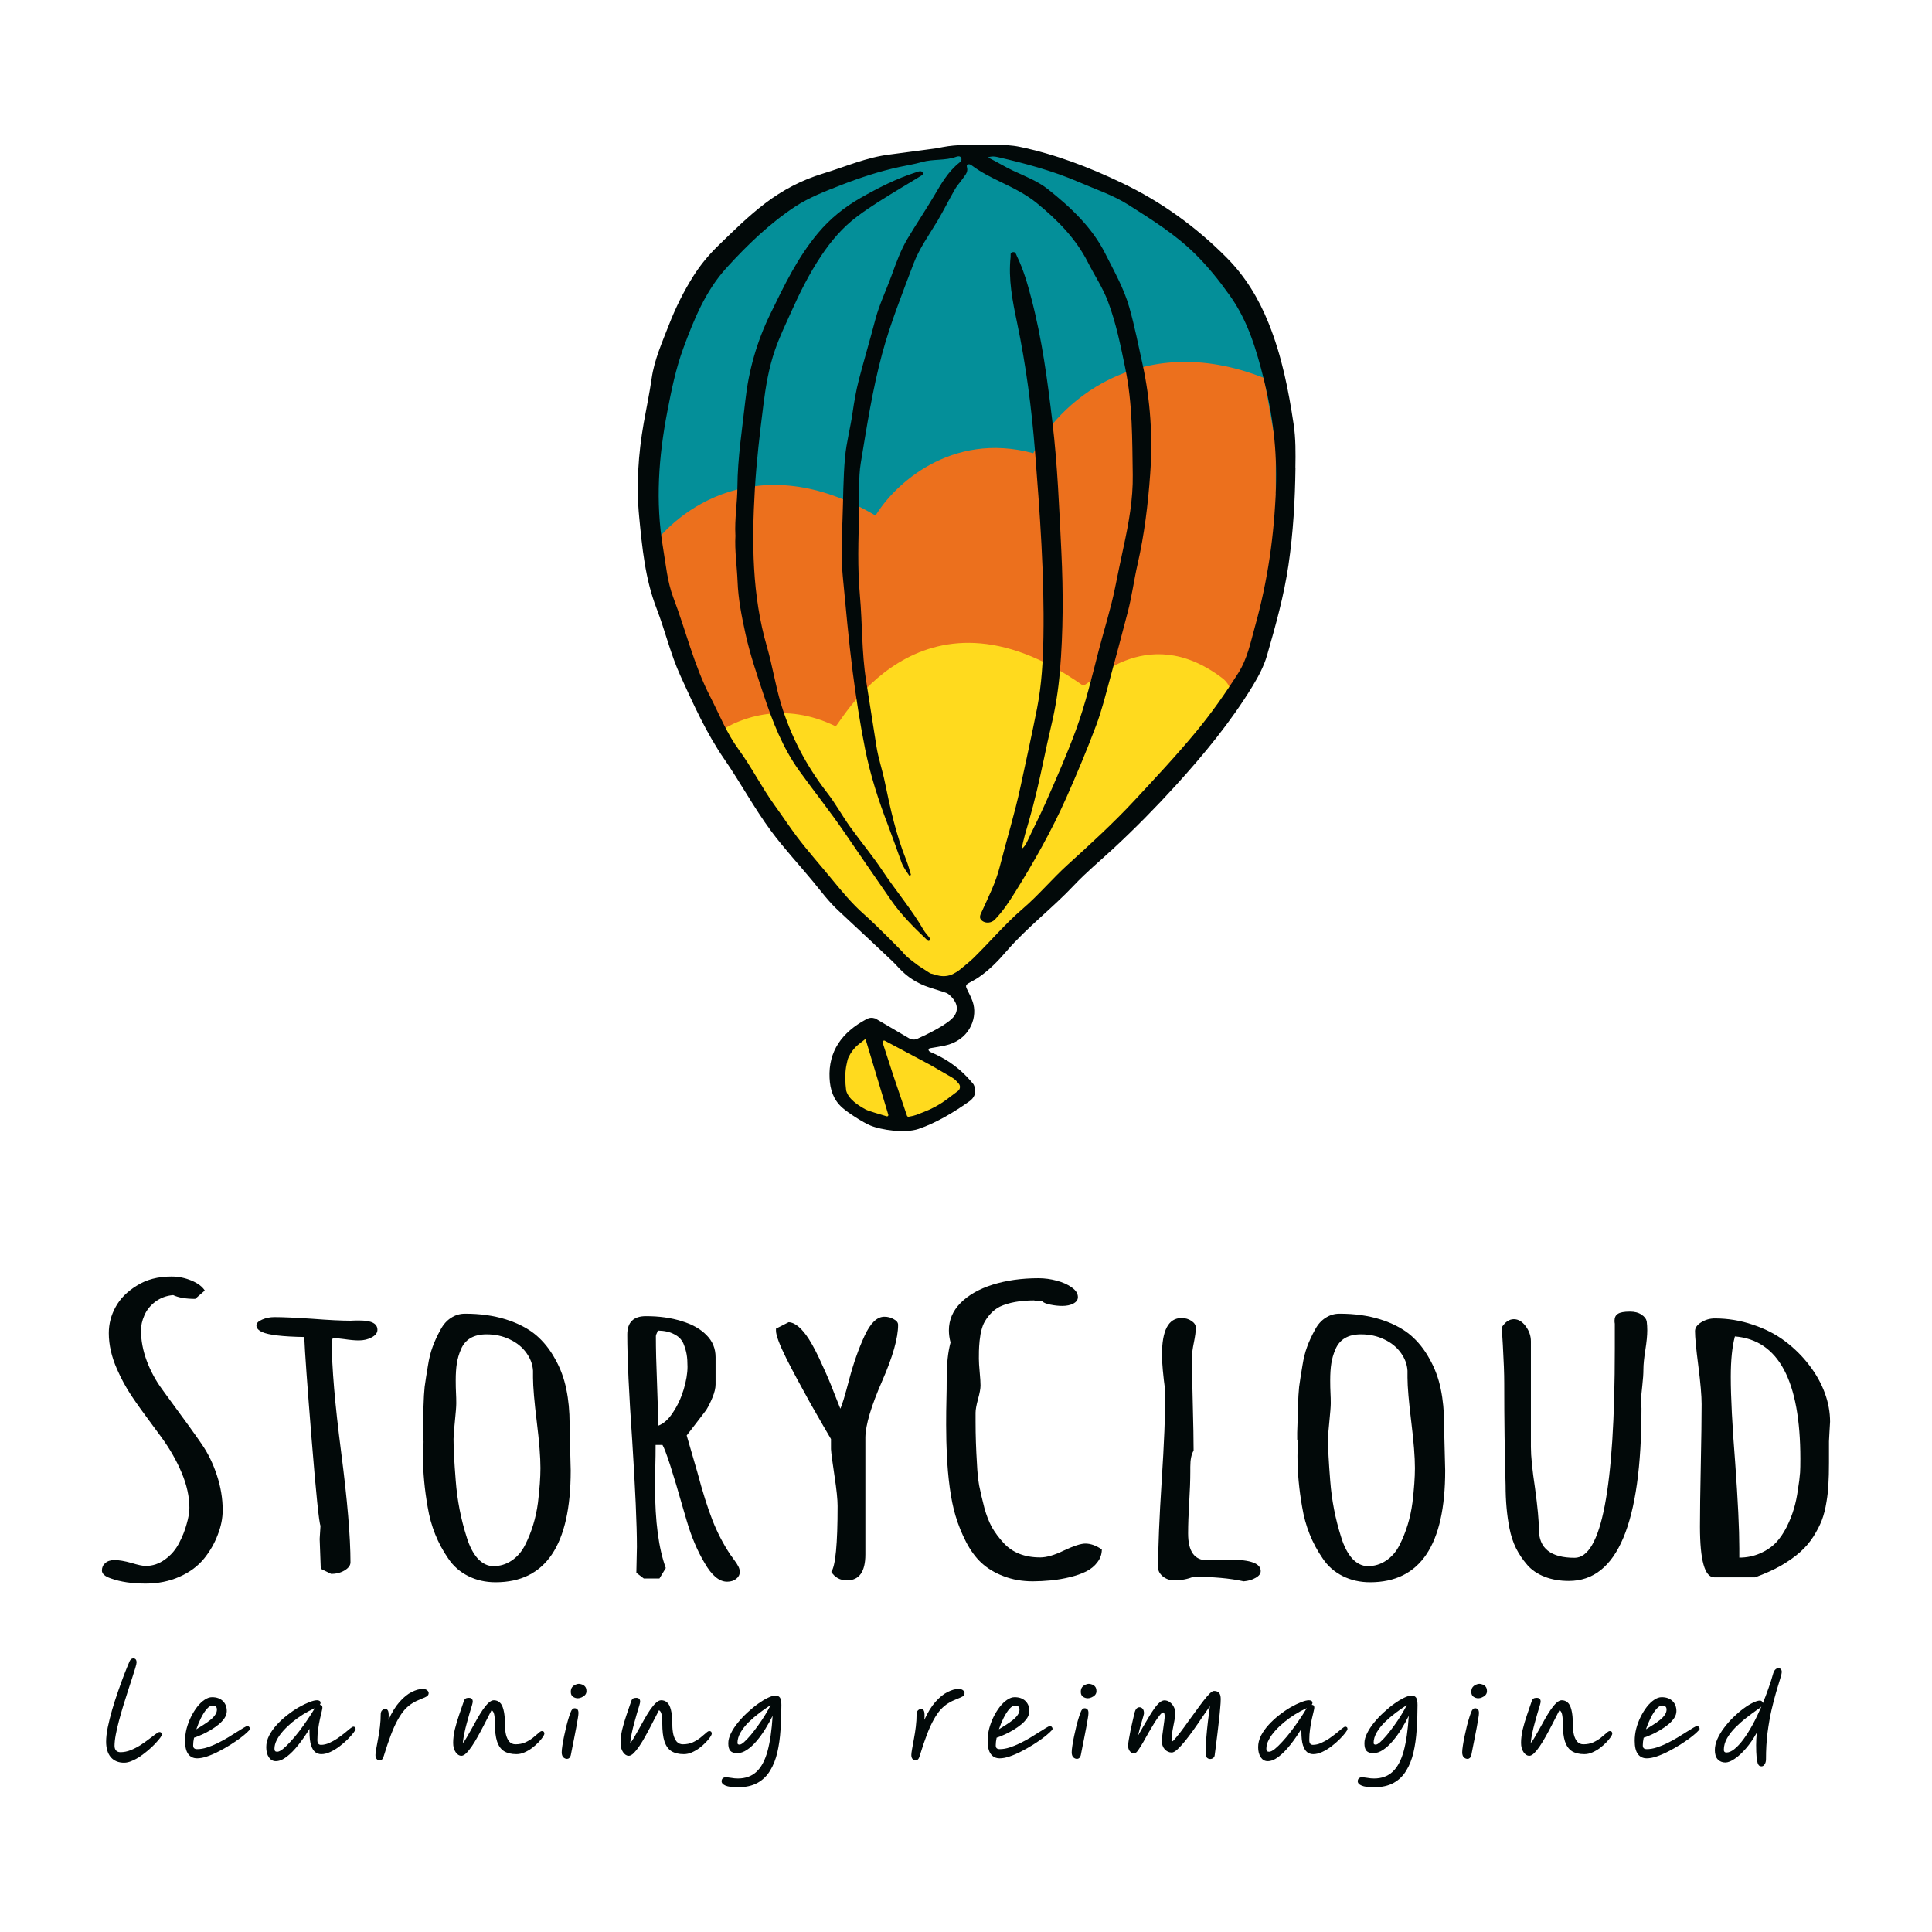 <svg xmlns="http://www.w3.org/2000/svg" width="260" height="260" viewBox="0 0 260 260" fill="none"><path d="M16.697 237.218C15.941 237.218 15.347 236.973 14.914 236.481C14.492 235.98 14.281 235.282 14.281 234.387C14.281 233.837 14.354 233.193 14.502 232.456C14.659 231.709 14.855 230.922 15.091 230.097C15.337 229.261 15.602 228.435 15.887 227.619C16.172 226.804 16.447 226.047 16.712 225.349C16.987 224.641 17.228 224.051 17.434 223.579C17.552 223.314 17.719 223.181 17.935 223.181C18.23 223.181 18.377 223.363 18.377 223.727C18.377 223.845 18.323 224.086 18.215 224.449C18.107 224.813 17.964 225.265 17.788 225.806C17.611 226.337 17.419 226.926 17.213 227.575C17.007 228.224 16.795 228.892 16.579 229.581C16.373 230.259 16.181 230.932 16.005 231.601C15.828 232.259 15.685 232.878 15.577 233.458C15.469 234.038 15.415 234.535 15.415 234.948C15.415 235.213 15.484 235.424 15.621 235.582C15.769 235.729 15.965 235.803 16.211 235.803C16.663 235.803 17.115 235.714 17.567 235.537C18.028 235.351 18.47 235.125 18.893 234.859C19.315 234.584 19.698 234.314 20.042 234.048C20.396 233.773 20.695 233.547 20.941 233.37C21.186 233.183 21.358 233.09 21.457 233.09C21.673 233.09 21.781 233.208 21.781 233.444C21.781 233.522 21.702 233.67 21.545 233.886C21.388 234.092 21.177 234.338 20.912 234.623C20.646 234.908 20.337 235.203 19.983 235.508C19.639 235.803 19.276 236.083 18.893 236.348C18.519 236.604 18.141 236.81 17.758 236.968C17.385 237.135 17.031 237.218 16.697 237.218Z" fill="#020909"></path><path d="M30.519 230.274C30.519 230.588 30.421 230.898 30.224 231.202C30.028 231.497 29.767 231.782 29.443 232.058C29.119 232.323 28.761 232.574 28.368 232.81C27.975 233.046 27.582 233.252 27.189 233.429C26.796 233.606 26.437 233.748 26.113 233.856C26.035 234.24 25.995 234.579 25.995 234.874C25.995 235.061 26.039 235.193 26.128 235.272C26.216 235.351 26.354 235.39 26.54 235.39C26.953 235.39 27.39 235.316 27.852 235.169C28.314 235.021 28.785 234.83 29.266 234.594C29.748 234.358 30.209 234.107 30.651 233.842C31.094 233.576 31.496 233.326 31.86 233.09C32.233 232.854 32.542 232.662 32.788 232.515C33.034 232.367 33.196 232.294 33.274 232.294C33.392 232.294 33.481 232.333 33.54 232.411C33.608 232.48 33.643 232.564 33.643 232.662C33.643 232.741 33.52 232.893 33.274 233.119C33.039 233.345 32.719 233.611 32.317 233.915C31.914 234.21 31.462 234.515 30.961 234.83C30.46 235.144 29.939 235.439 29.399 235.714C28.869 235.99 28.353 236.211 27.852 236.378C27.361 236.545 26.919 236.628 26.526 236.628C26.015 236.628 25.617 236.437 25.332 236.053C25.047 235.67 24.905 235.075 24.905 234.269C24.905 233.729 24.974 233.183 25.111 232.633C25.259 232.082 25.455 231.556 25.701 231.055C25.956 230.544 26.236 230.092 26.54 229.698C26.855 229.295 27.184 228.981 27.528 228.755C27.872 228.519 28.206 228.401 28.53 228.401C29.148 228.401 29.635 228.573 29.988 228.917C30.342 229.261 30.519 229.713 30.519 230.274ZM26.422 232.721C26.727 232.534 27.041 232.338 27.366 232.131C27.69 231.925 27.989 231.714 28.264 231.497C28.54 231.281 28.761 231.055 28.927 230.819C29.104 230.573 29.193 230.323 29.193 230.067C29.193 229.703 28.996 229.522 28.603 229.522C28.358 229.522 28.097 229.679 27.822 229.993C27.557 230.298 27.302 230.696 27.056 231.188C26.811 231.679 26.599 232.19 26.422 232.721Z" fill="#020909"></path><path d="M37.112 237.012C36.739 237.012 36.429 236.84 36.184 236.496C35.948 236.142 35.83 235.685 35.83 235.125C35.83 234.604 35.958 234.087 36.213 233.576C36.479 233.065 36.827 232.574 37.26 232.102C37.692 231.63 38.163 231.198 38.674 230.804C39.185 230.401 39.696 230.052 40.207 229.757C40.727 229.463 41.204 229.232 41.636 229.064C42.068 228.897 42.412 228.814 42.667 228.814C42.805 228.814 42.918 228.843 43.006 228.902C43.095 228.951 43.139 229.045 43.139 229.182C43.139 229.271 43.105 229.354 43.036 229.433C43.045 229.433 43.055 229.433 43.065 229.433C43.281 229.433 43.389 229.561 43.389 229.816C43.389 229.905 43.355 230.087 43.286 230.362C43.218 230.627 43.139 230.962 43.05 231.365C42.962 231.768 42.883 232.215 42.815 232.706C42.746 233.188 42.712 233.68 42.712 234.181C42.712 234.604 42.874 234.815 43.198 234.815C43.561 234.815 43.93 234.731 44.303 234.564C44.676 234.397 45.04 234.196 45.393 233.96C45.747 233.714 46.071 233.473 46.366 233.237C46.661 232.991 46.911 232.785 47.117 232.618C47.324 232.451 47.471 232.367 47.559 232.367C47.638 232.367 47.707 232.392 47.766 232.441C47.825 232.49 47.854 232.569 47.854 232.677C47.854 232.775 47.756 232.952 47.559 233.208C47.363 233.463 47.103 233.753 46.779 234.078C46.454 234.402 46.091 234.717 45.688 235.021C45.285 235.326 44.873 235.577 44.45 235.773C44.028 235.97 43.625 236.068 43.242 236.068C42.947 236.068 42.677 235.98 42.432 235.803C42.196 235.616 42.004 235.301 41.857 234.859C41.719 234.417 41.651 233.807 41.651 233.031V232.662C41.169 233.458 40.663 234.186 40.133 234.844C39.612 235.503 39.092 236.029 38.571 236.422C38.06 236.815 37.574 237.012 37.112 237.012ZM42.387 229.875C42.338 229.895 42.27 229.925 42.181 229.964C41.729 230.17 41.258 230.426 40.767 230.731C40.285 231.035 39.814 231.374 39.352 231.748C38.9 232.122 38.492 232.51 38.129 232.913C37.765 233.316 37.476 233.724 37.26 234.137C37.043 234.549 36.935 234.952 36.935 235.346C36.935 235.473 36.96 235.572 37.009 235.641C37.068 235.709 37.166 235.744 37.304 235.744C37.5 235.744 37.756 235.621 38.07 235.375C38.384 235.12 38.728 234.785 39.101 234.373C39.484 233.96 39.868 233.503 40.251 233.001C40.634 232.5 40.997 231.994 41.341 231.483C41.695 230.971 41.999 230.5 42.255 230.067C42.294 229.998 42.338 229.934 42.387 229.875Z" fill="#020909"></path><path d="M51.087 236.909C50.93 236.909 50.797 236.845 50.69 236.717C50.581 236.589 50.527 236.412 50.527 236.186C50.527 236.019 50.562 235.744 50.63 235.36C50.709 234.967 50.793 234.51 50.881 233.989C50.979 233.468 51.063 232.928 51.132 232.367C51.2 231.797 51.235 231.252 51.235 230.731C51.235 230.475 51.298 230.288 51.426 230.17C51.564 230.043 51.716 229.979 51.883 229.979C52.04 229.979 52.158 230.077 52.237 230.274C52.315 230.47 52.33 230.863 52.281 231.453C52.733 230.45 53.229 229.644 53.769 229.035C54.319 228.416 54.864 227.973 55.405 227.708C55.945 227.433 56.431 227.295 56.864 227.295C57.148 227.295 57.355 227.354 57.482 227.472C57.62 227.58 57.689 227.703 57.689 227.841C57.689 228.027 57.61 228.175 57.453 228.283C57.306 228.381 57.045 228.499 56.672 228.637C56.24 228.804 55.842 229.001 55.478 229.227C55.125 229.443 54.786 229.728 54.462 230.082C54.147 230.436 53.838 230.888 53.533 231.438C53.229 231.979 52.924 232.647 52.62 233.444C52.315 234.24 51.991 235.198 51.647 236.319C51.588 236.535 51.51 236.687 51.411 236.776C51.323 236.864 51.215 236.909 51.087 236.909Z" fill="#020909"></path><path d="M62.089 236.289C61.804 236.289 61.549 236.127 61.323 235.803C61.097 235.478 60.984 235.061 60.984 234.549C60.984 233.989 61.058 233.39 61.205 232.751C61.362 232.112 61.554 231.463 61.78 230.804C62.006 230.136 62.227 229.492 62.443 228.873C62.492 228.745 62.561 228.652 62.649 228.593C62.747 228.524 62.895 228.489 63.091 228.489C63.445 228.489 63.621 228.661 63.621 229.005C63.621 229.084 63.582 229.261 63.504 229.536C63.425 229.812 63.322 230.151 63.194 230.554C63.076 230.957 62.953 231.394 62.826 231.866C62.698 232.328 62.585 232.795 62.487 233.267C62.389 233.739 62.32 234.176 62.281 234.579C62.438 234.412 62.615 234.156 62.811 233.812C63.017 233.468 63.238 233.08 63.474 232.647C63.71 232.205 63.956 231.763 64.211 231.32C64.466 230.868 64.722 230.455 64.977 230.082C65.242 229.698 65.498 229.394 65.743 229.168C65.999 228.932 66.235 228.814 66.451 228.814C66.765 228.814 67.03 228.912 67.246 229.109C67.472 229.295 67.644 229.63 67.762 230.111C67.89 230.583 67.954 231.252 67.954 232.117C67.954 232.579 67.998 233.011 68.086 233.414C68.184 233.817 68.337 234.142 68.543 234.387C68.759 234.623 69.034 234.741 69.368 234.741C69.869 234.741 70.316 234.653 70.709 234.476C71.102 234.289 71.441 234.083 71.726 233.856C72.021 233.621 72.266 233.414 72.463 233.237C72.659 233.05 72.811 232.957 72.919 232.957C73.145 232.957 73.258 233.075 73.258 233.311C73.258 233.409 73.185 233.566 73.037 233.783C72.9 233.989 72.703 234.225 72.448 234.49C72.202 234.746 71.917 234.997 71.593 235.242C71.279 235.478 70.94 235.675 70.576 235.832C70.223 235.99 69.864 236.068 69.501 236.068C68.823 236.068 68.268 235.935 67.836 235.67C67.413 235.405 67.099 234.967 66.893 234.358C66.696 233.748 66.598 232.932 66.598 231.91C66.598 231.35 66.564 230.942 66.495 230.686C66.436 230.421 66.323 230.244 66.156 230.156C66.038 230.362 65.886 230.657 65.699 231.04C65.513 231.414 65.296 231.832 65.051 232.294C64.815 232.756 64.565 233.222 64.299 233.694C64.044 234.156 63.784 234.584 63.518 234.977C63.253 235.37 62.998 235.69 62.752 235.935C62.507 236.171 62.285 236.289 62.089 236.289Z" fill="#020909"></path><path d="M76.314 236.702C76.128 236.702 75.961 236.633 75.813 236.496C75.666 236.348 75.592 236.122 75.592 235.818C75.592 235.601 75.622 235.301 75.681 234.918C75.74 234.525 75.818 234.097 75.916 233.635C76.015 233.173 76.118 232.716 76.226 232.264C76.344 231.802 76.462 231.389 76.579 231.026C76.697 230.662 76.8 230.391 76.889 230.215C76.968 230.077 77.041 229.988 77.11 229.949C77.189 229.91 77.262 229.89 77.331 229.89C77.469 229.89 77.586 229.934 77.685 230.023C77.793 230.111 77.847 230.283 77.847 230.539C77.847 230.686 77.817 230.932 77.758 231.276C77.709 231.61 77.64 232.004 77.552 232.456C77.473 232.898 77.385 233.355 77.287 233.827C77.198 234.289 77.11 234.731 77.022 235.154C76.933 235.577 76.864 235.931 76.815 236.216C76.776 236.373 76.707 236.496 76.609 236.584C76.521 236.663 76.422 236.702 76.314 236.702ZM77.758 228.548C77.532 228.548 77.316 228.48 77.11 228.342C76.913 228.204 76.815 227.983 76.815 227.678C76.815 227.423 76.874 227.216 76.992 227.059C77.12 226.902 77.267 226.789 77.434 226.72C77.611 226.641 77.763 226.602 77.891 226.602C78.019 226.602 78.161 226.632 78.318 226.691C78.485 226.74 78.628 226.838 78.746 226.985C78.864 227.123 78.922 227.33 78.922 227.605C78.922 227.792 78.859 227.959 78.731 228.106C78.603 228.244 78.446 228.352 78.259 228.43C78.082 228.509 77.915 228.548 77.758 228.548Z" fill="#020909"></path><path d="M84.617 236.289C84.332 236.289 84.076 236.127 83.85 235.803C83.624 235.478 83.511 235.061 83.511 234.549C83.511 233.989 83.585 233.39 83.733 232.751C83.89 232.112 84.081 231.463 84.307 230.804C84.533 230.136 84.754 229.492 84.97 228.873C85.019 228.745 85.088 228.652 85.177 228.593C85.275 228.524 85.422 228.489 85.619 228.489C85.972 228.489 86.149 228.661 86.149 229.005C86.149 229.084 86.11 229.261 86.031 229.536C85.953 229.812 85.849 230.151 85.722 230.554C85.604 230.957 85.481 231.394 85.353 231.866C85.226 232.328 85.113 232.795 85.014 233.267C84.916 233.739 84.847 234.176 84.808 234.579C84.965 234.412 85.142 234.156 85.339 233.812C85.545 233.468 85.766 233.08 86.002 232.647C86.237 232.205 86.483 231.763 86.739 231.32C86.994 230.868 87.249 230.455 87.505 230.082C87.77 229.698 88.025 229.394 88.271 229.168C88.526 228.932 88.762 228.814 88.978 228.814C89.293 228.814 89.558 228.912 89.774 229.109C90 229.295 90.172 229.63 90.29 230.111C90.417 230.583 90.481 231.252 90.481 232.117C90.481 232.579 90.525 233.011 90.614 233.414C90.712 233.817 90.864 234.142 91.071 234.387C91.287 234.623 91.562 234.741 91.896 234.741C92.397 234.741 92.844 234.653 93.237 234.476C93.63 234.289 93.969 234.083 94.253 233.856C94.548 233.621 94.794 233.414 94.99 233.237C95.187 233.05 95.339 232.957 95.447 232.957C95.673 232.957 95.786 233.075 95.786 233.311C95.786 233.409 95.712 233.566 95.565 233.783C95.427 233.989 95.231 234.225 94.975 234.49C94.73 234.746 94.445 234.997 94.121 235.242C93.806 235.478 93.468 235.675 93.104 235.832C92.75 235.99 92.392 236.068 92.028 236.068C91.351 236.068 90.796 235.935 90.363 235.67C89.941 235.405 89.627 234.967 89.42 234.358C89.224 233.748 89.126 232.932 89.126 231.91C89.126 231.35 89.091 230.942 89.022 230.686C88.963 230.421 88.85 230.244 88.683 230.156C88.566 230.362 88.413 230.657 88.227 231.04C88.04 231.414 87.824 231.832 87.578 232.294C87.343 232.756 87.092 233.222 86.827 233.694C86.572 234.156 86.311 234.584 86.046 234.977C85.781 235.37 85.525 235.69 85.28 235.935C85.034 236.171 84.813 236.289 84.617 236.289Z" fill="#020909"></path><path d="M99.305 240.521C98.549 240.521 97.994 240.447 97.64 240.3C97.287 240.152 97.11 239.956 97.11 239.71C97.11 239.553 97.159 239.425 97.257 239.327C97.365 239.228 97.498 239.179 97.655 239.179C97.822 239.179 98.063 239.204 98.377 239.253C98.692 239.312 99.001 239.341 99.305 239.341C100.317 239.341 101.147 239.042 101.796 238.442C102.444 237.842 102.94 236.923 103.284 235.685C103.628 234.436 103.859 232.844 103.977 230.908C103.682 231.507 103.348 232.107 102.975 232.706C102.611 233.296 102.218 233.837 101.796 234.328C101.383 234.81 100.956 235.198 100.514 235.493C100.072 235.788 99.635 235.935 99.202 235.935C98.79 235.935 98.485 235.832 98.289 235.626C98.102 235.419 98.009 235.08 98.009 234.608C98.009 234.186 98.127 233.739 98.362 233.267C98.598 232.785 98.912 232.303 99.305 231.822C99.698 231.34 100.131 230.883 100.602 230.45C101.074 230.008 101.545 229.62 102.017 229.286C102.498 228.942 102.945 228.671 103.358 228.475C103.77 228.278 104.104 228.18 104.36 228.18C104.615 228.18 104.812 228.268 104.949 228.445C105.087 228.622 105.155 228.956 105.155 229.448C105.155 230.598 105.116 231.718 105.037 232.81C104.969 233.891 104.826 234.898 104.61 235.832C104.394 236.766 104.07 237.582 103.638 238.28C103.215 238.988 102.65 239.538 101.943 239.931C101.236 240.324 100.357 240.521 99.305 240.521ZM103.711 229.463C103.22 229.777 102.714 230.131 102.194 230.524C101.673 230.917 101.187 231.335 100.735 231.777C100.293 232.22 99.934 232.677 99.659 233.149C99.384 233.621 99.246 234.092 99.246 234.564C99.246 234.712 99.34 234.785 99.526 234.785C99.674 234.785 99.875 234.672 100.131 234.446C100.396 234.21 100.691 233.901 101.015 233.517C101.339 233.124 101.668 232.697 102.002 232.235C102.346 231.763 102.665 231.286 102.96 230.804C103.255 230.323 103.505 229.875 103.711 229.463Z" fill="#020909"></path><path d="M123.203 236.909C123.046 236.909 122.913 236.845 122.805 236.717C122.697 236.589 122.643 236.412 122.643 236.186C122.643 236.019 122.677 235.744 122.746 235.36C122.824 234.967 122.908 234.51 122.996 233.989C123.095 233.468 123.178 232.928 123.247 232.367C123.316 231.797 123.35 231.252 123.35 230.731C123.35 230.475 123.414 230.288 123.542 230.17C123.679 230.043 123.831 229.979 123.998 229.979C124.156 229.979 124.273 230.077 124.352 230.274C124.431 230.47 124.445 230.863 124.396 231.453C124.848 230.45 125.344 229.644 125.884 229.035C126.435 228.416 126.98 227.973 127.52 227.708C128.06 227.433 128.547 227.295 128.979 227.295C129.264 227.295 129.47 227.354 129.598 227.472C129.735 227.58 129.804 227.703 129.804 227.841C129.804 228.027 129.725 228.175 129.568 228.283C129.421 228.381 129.161 228.499 128.787 228.637C128.355 228.804 127.957 229.001 127.594 229.227C127.24 229.443 126.901 229.728 126.577 230.082C126.263 230.436 125.953 230.888 125.649 231.438C125.344 231.979 125.04 232.647 124.735 233.444C124.431 234.24 124.106 235.198 123.763 236.319C123.704 236.535 123.625 236.687 123.527 236.776C123.438 236.864 123.33 236.909 123.203 236.909Z" fill="#020909"></path><path d="M138.526 230.274C138.526 230.588 138.428 230.898 138.232 231.202C138.035 231.497 137.775 231.782 137.451 232.058C137.127 232.323 136.768 232.574 136.375 232.81C135.982 233.046 135.589 233.252 135.196 233.429C134.803 233.606 134.445 233.748 134.121 233.856C134.042 234.24 134.003 234.579 134.003 234.874C134.003 235.061 134.047 235.193 134.135 235.272C134.224 235.351 134.361 235.39 134.548 235.39C134.961 235.39 135.398 235.316 135.859 235.169C136.321 235.021 136.793 234.83 137.274 234.594C137.755 234.358 138.217 234.107 138.659 233.842C139.101 233.576 139.504 233.326 139.867 233.09C140.241 232.854 140.55 232.662 140.796 232.515C141.041 232.367 141.203 232.294 141.282 232.294C141.4 232.294 141.488 232.333 141.547 232.411C141.616 232.48 141.65 232.564 141.65 232.662C141.65 232.741 141.528 232.893 141.282 233.119C141.046 233.345 140.727 233.611 140.324 233.915C139.921 234.21 139.47 234.515 138.969 234.83C138.468 235.144 137.947 235.439 137.407 235.714C136.876 235.99 136.36 236.211 135.859 236.378C135.368 236.545 134.926 236.628 134.533 236.628C134.022 236.628 133.625 236.437 133.34 236.053C133.055 235.67 132.912 235.075 132.912 234.269C132.912 233.729 132.981 233.183 133.119 232.633C133.266 232.082 133.462 231.556 133.708 231.055C133.963 230.544 134.243 230.092 134.548 229.698C134.862 229.295 135.191 228.981 135.535 228.755C135.879 228.519 136.213 228.401 136.537 228.401C137.156 228.401 137.642 228.573 137.996 228.917C138.35 229.261 138.526 229.713 138.526 230.274ZM134.43 232.721C134.735 232.534 135.049 232.338 135.373 232.131C135.697 231.925 135.997 231.714 136.272 231.497C136.547 231.281 136.768 231.055 136.935 230.819C137.112 230.573 137.2 230.323 137.2 230.067C137.2 229.703 137.004 229.522 136.611 229.522C136.365 229.522 136.105 229.679 135.83 229.993C135.565 230.298 135.309 230.696 135.064 231.188C134.818 231.679 134.607 232.19 134.43 232.721Z" fill="#020909"></path><path d="M144.947 236.702C144.761 236.702 144.594 236.633 144.446 236.496C144.299 236.348 144.225 236.122 144.225 235.818C144.225 235.601 144.255 235.301 144.314 234.918C144.373 234.525 144.451 234.097 144.549 233.635C144.648 233.173 144.751 232.716 144.859 232.264C144.977 231.802 145.095 231.389 145.213 231.026C145.33 230.662 145.434 230.391 145.522 230.215C145.601 230.077 145.674 229.988 145.743 229.949C145.822 229.91 145.895 229.89 145.964 229.89C146.102 229.89 146.219 229.934 146.318 230.023C146.426 230.111 146.48 230.283 146.48 230.539C146.48 230.686 146.45 230.932 146.391 231.276C146.342 231.61 146.273 232.004 146.185 232.456C146.106 232.898 146.018 233.355 145.92 233.827C145.831 234.289 145.743 234.731 145.655 235.154C145.566 235.577 145.497 235.931 145.448 236.216C145.409 236.373 145.34 236.496 145.242 236.584C145.154 236.663 145.055 236.702 144.947 236.702ZM146.391 228.548C146.165 228.548 145.949 228.48 145.743 228.342C145.547 228.204 145.448 227.983 145.448 227.678C145.448 227.423 145.507 227.216 145.625 227.059C145.753 226.902 145.9 226.789 146.067 226.72C146.244 226.641 146.396 226.602 146.524 226.602C146.652 226.602 146.794 226.632 146.951 226.691C147.118 226.74 147.261 226.838 147.379 226.985C147.496 227.123 147.555 227.33 147.555 227.605C147.555 227.792 147.492 227.959 147.364 228.106C147.236 228.244 147.079 228.352 146.892 228.43C146.716 228.509 146.549 228.548 146.391 228.548Z" fill="#020909"></path><path d="M163.47 236.186C163.46 236.343 163.396 236.471 163.279 236.569C163.161 236.668 163.023 236.717 162.866 236.717C162.689 236.717 162.542 236.658 162.424 236.54C162.306 236.422 162.247 236.24 162.247 235.994C162.247 235.356 162.277 234.663 162.335 233.915C162.394 233.159 162.468 232.411 162.557 231.674C162.645 230.927 162.733 230.239 162.822 229.61C162.498 230.072 162.144 230.583 161.761 231.143C161.388 231.704 161.004 232.259 160.611 232.81C160.219 233.36 159.835 233.866 159.462 234.328C159.089 234.78 158.75 235.149 158.445 235.434C158.141 235.709 157.89 235.847 157.694 235.847C157.33 235.847 157.016 235.704 156.751 235.419C156.486 235.125 156.353 234.756 156.353 234.314C156.353 234.137 156.373 233.896 156.412 233.591C156.451 233.277 156.495 232.947 156.545 232.603C156.594 232.259 156.638 231.94 156.677 231.645C156.716 231.34 156.736 231.114 156.736 230.967C156.736 230.829 156.721 230.711 156.692 230.613C156.672 230.505 156.623 230.45 156.545 230.45C156.427 230.45 156.265 230.583 156.058 230.849C155.852 231.104 155.621 231.433 155.366 231.836C155.12 232.239 154.865 232.667 154.6 233.119C154.344 233.571 154.103 233.999 153.878 234.402C153.652 234.795 153.46 235.105 153.303 235.331C153.175 235.547 153.057 235.704 152.949 235.803C152.841 235.901 152.709 235.95 152.551 235.95C152.365 235.95 152.193 235.852 152.036 235.655C151.888 235.459 151.815 235.218 151.815 234.933C151.815 234.766 151.844 234.505 151.903 234.151C151.962 233.788 152.036 233.39 152.124 232.957C152.222 232.525 152.316 232.102 152.404 231.689C152.502 231.266 152.586 230.908 152.654 230.613C152.733 230.278 152.831 230.052 152.949 229.934C153.067 229.816 153.195 229.757 153.332 229.757C153.519 229.757 153.666 229.826 153.774 229.964C153.892 230.092 153.951 230.293 153.951 230.568C153.951 230.618 153.922 230.75 153.863 230.967C153.804 231.173 153.73 231.429 153.642 231.733C153.563 232.028 153.475 232.338 153.377 232.662C153.288 232.987 153.214 233.286 153.155 233.562C153.372 233.198 153.598 232.805 153.833 232.382C154.079 231.959 154.324 231.542 154.57 231.129C154.816 230.706 155.061 230.323 155.307 229.979C155.552 229.625 155.793 229.345 156.029 229.138C156.265 228.932 156.491 228.829 156.707 228.829C156.962 228.829 157.198 228.907 157.414 229.064C157.64 229.222 157.822 229.433 157.959 229.698C158.097 229.964 158.165 230.259 158.165 230.583C158.165 230.809 158.126 231.129 158.048 231.542C157.969 231.945 157.885 232.382 157.797 232.854C157.718 233.326 157.669 233.773 157.65 234.196C157.65 234.294 157.679 234.343 157.738 234.343C157.787 234.343 157.846 234.309 157.915 234.24C158.2 233.925 158.514 233.547 158.858 233.104C159.202 232.652 159.551 232.176 159.904 231.674C160.268 231.173 160.626 230.681 160.98 230.2C161.333 229.708 161.663 229.266 161.967 228.873C162.281 228.47 162.557 228.15 162.792 227.914C163.038 227.678 163.229 227.561 163.367 227.561C163.662 227.561 163.888 227.644 164.045 227.811C164.202 227.978 164.281 228.258 164.281 228.652C164.281 228.966 164.256 229.374 164.207 229.875C164.168 230.377 164.114 230.922 164.045 231.512C163.986 232.102 163.917 232.697 163.838 233.296C163.77 233.886 163.701 234.436 163.632 234.948C163.563 235.449 163.509 235.862 163.47 236.186Z" fill="#020909"></path><path d="M170.597 237.012C170.224 237.012 169.914 236.84 169.669 236.496C169.433 236.142 169.315 235.685 169.315 235.125C169.315 234.604 169.443 234.087 169.698 233.576C169.964 233.065 170.312 232.574 170.745 232.102C171.177 231.63 171.648 231.198 172.159 230.804C172.67 230.401 173.181 230.052 173.692 229.757C174.212 229.463 174.689 229.232 175.121 229.064C175.553 228.897 175.897 228.814 176.152 228.814C176.29 228.814 176.403 228.843 176.491 228.902C176.58 228.951 176.624 229.045 176.624 229.182C176.624 229.271 176.589 229.354 176.521 229.433C176.531 229.433 176.54 229.433 176.55 229.433C176.766 229.433 176.874 229.561 176.874 229.816C176.874 229.905 176.84 230.087 176.771 230.362C176.702 230.627 176.624 230.962 176.535 231.365C176.447 231.768 176.368 232.215 176.3 232.706C176.231 233.188 176.197 233.68 176.197 234.181C176.197 234.604 176.359 234.815 176.683 234.815C177.046 234.815 177.415 234.731 177.788 234.564C178.161 234.397 178.525 234.196 178.878 233.96C179.232 233.714 179.556 233.473 179.851 233.237C180.146 232.991 180.396 232.785 180.602 232.618C180.809 232.451 180.956 232.367 181.044 232.367C181.123 232.367 181.192 232.392 181.251 232.441C181.31 232.49 181.339 232.569 181.339 232.677C181.339 232.775 181.241 232.952 181.044 233.208C180.848 233.463 180.588 233.753 180.263 234.078C179.939 234.402 179.576 234.717 179.173 235.021C178.77 235.326 178.358 235.577 177.935 235.773C177.513 235.97 177.11 236.068 176.727 236.068C176.432 236.068 176.162 235.98 175.917 235.803C175.681 235.616 175.489 235.301 175.342 234.859C175.204 234.417 175.136 233.807 175.136 233.031V232.662C174.654 233.458 174.148 234.186 173.618 234.844C173.097 235.503 172.577 236.029 172.056 236.422C171.545 236.815 171.059 237.012 170.597 237.012ZM175.872 229.875C175.823 229.895 175.755 229.925 175.666 229.964C175.214 230.17 174.743 230.426 174.252 230.731C173.77 231.035 173.299 231.374 172.837 231.748C172.385 232.122 171.977 232.51 171.614 232.913C171.25 233.316 170.961 233.724 170.745 234.137C170.528 234.549 170.42 234.952 170.42 235.346C170.42 235.473 170.445 235.572 170.494 235.641C170.553 235.709 170.651 235.744 170.789 235.744C170.985 235.744 171.241 235.621 171.555 235.375C171.869 235.12 172.213 234.785 172.586 234.373C172.97 233.96 173.353 233.503 173.736 233.001C174.119 232.5 174.482 231.994 174.826 231.483C175.18 230.971 175.484 230.5 175.74 230.067C175.779 229.998 175.823 229.934 175.872 229.875Z" fill="#020909"></path><path d="M184.915 240.521C184.159 240.521 183.604 240.447 183.25 240.3C182.896 240.152 182.719 239.956 182.719 239.71C182.719 239.553 182.769 239.425 182.867 239.327C182.975 239.228 183.108 239.179 183.265 239.179C183.432 239.179 183.672 239.204 183.987 239.253C184.301 239.312 184.611 239.341 184.915 239.341C185.927 239.341 186.757 239.042 187.405 238.442C188.054 237.842 188.55 236.923 188.894 235.685C189.237 234.436 189.468 232.844 189.586 230.908C189.291 231.507 188.957 232.107 188.584 232.706C188.221 233.296 187.828 233.837 187.405 234.328C186.993 234.81 186.565 235.198 186.123 235.493C185.681 235.788 185.244 235.935 184.812 235.935C184.399 235.935 184.095 235.832 183.898 235.626C183.712 235.419 183.618 235.08 183.618 234.608C183.618 234.186 183.736 233.739 183.972 233.267C184.208 232.785 184.522 232.303 184.915 231.822C185.308 231.34 185.74 230.883 186.212 230.45C186.683 230.008 187.155 229.62 187.626 229.286C188.108 228.942 188.555 228.671 188.967 228.475C189.38 228.278 189.714 228.18 189.969 228.18C190.225 228.18 190.421 228.268 190.559 228.445C190.696 228.622 190.765 228.956 190.765 229.448C190.765 230.598 190.726 231.718 190.647 232.81C190.578 233.891 190.436 234.898 190.22 235.832C190.004 236.766 189.679 237.582 189.247 238.28C188.825 238.988 188.26 239.538 187.553 239.931C186.845 240.324 185.966 240.521 184.915 240.521ZM189.321 229.463C188.83 229.777 188.324 230.131 187.803 230.524C187.282 230.917 186.796 231.335 186.344 231.777C185.902 232.22 185.544 232.677 185.269 233.149C184.994 233.621 184.856 234.092 184.856 234.564C184.856 234.712 184.949 234.785 185.136 234.785C185.283 234.785 185.485 234.672 185.74 234.446C186.005 234.21 186.3 233.901 186.624 233.517C186.948 233.124 187.278 232.697 187.612 232.235C187.955 231.763 188.275 231.286 188.569 230.804C188.864 230.323 189.115 229.875 189.321 229.463Z" fill="#020909"></path><path d="M197.499 236.702C197.313 236.702 197.146 236.633 196.998 236.496C196.851 236.348 196.777 236.122 196.777 235.818C196.777 235.601 196.807 235.301 196.866 234.918C196.925 234.525 197.003 234.097 197.102 233.635C197.2 233.173 197.303 232.716 197.411 232.264C197.529 231.802 197.647 231.389 197.765 231.026C197.883 230.662 197.986 230.391 198.074 230.215C198.153 230.077 198.226 229.988 198.295 229.949C198.374 229.91 198.447 229.89 198.516 229.89C198.654 229.89 198.772 229.934 198.87 230.023C198.978 230.111 199.032 230.283 199.032 230.539C199.032 230.686 199.002 230.932 198.943 231.276C198.894 231.61 198.826 232.004 198.737 232.456C198.659 232.898 198.57 233.355 198.472 233.827C198.384 234.289 198.295 234.731 198.207 235.154C198.118 235.577 198.05 235.931 198 236.216C197.961 236.373 197.892 236.496 197.794 236.584C197.706 236.663 197.607 236.702 197.499 236.702ZM198.943 228.548C198.718 228.548 198.501 228.48 198.295 228.342C198.099 228.204 198 227.983 198 227.678C198 227.423 198.059 227.216 198.177 227.059C198.305 226.902 198.452 226.789 198.619 226.72C198.796 226.641 198.948 226.602 199.076 226.602C199.204 226.602 199.346 226.632 199.503 226.691C199.67 226.74 199.813 226.838 199.931 226.985C200.049 227.123 200.108 227.33 200.108 227.605C200.108 227.792 200.044 227.959 199.916 228.106C199.788 228.244 199.631 228.352 199.444 228.43C199.268 228.509 199.101 228.548 198.943 228.548Z" fill="#020909"></path><path d="M205.802 236.289C205.517 236.289 205.261 236.127 205.036 235.803C204.81 235.478 204.697 235.061 204.697 234.549C204.697 233.989 204.77 233.39 204.918 232.751C205.075 232.112 205.266 231.463 205.492 230.804C205.718 230.136 205.939 229.492 206.155 228.873C206.205 228.745 206.273 228.652 206.362 228.593C206.46 228.524 206.607 228.489 206.804 228.489C207.157 228.489 207.334 228.661 207.334 229.005C207.334 229.084 207.295 229.261 207.216 229.536C207.138 229.812 207.035 230.151 206.907 230.554C206.789 230.957 206.666 231.394 206.539 231.866C206.411 232.328 206.298 232.795 206.2 233.267C206.101 233.739 206.033 234.176 205.993 234.579C206.15 234.412 206.327 234.156 206.524 233.812C206.73 233.468 206.951 233.08 207.187 232.647C207.423 232.205 207.668 231.763 207.924 231.32C208.179 230.868 208.434 230.455 208.69 230.082C208.955 229.698 209.21 229.394 209.456 229.168C209.711 228.932 209.947 228.814 210.163 228.814C210.478 228.814 210.743 228.912 210.959 229.109C211.185 229.295 211.357 229.63 211.475 230.111C211.603 230.583 211.666 231.252 211.666 232.117C211.666 232.579 211.711 233.011 211.799 233.414C211.897 233.817 212.049 234.142 212.256 234.387C212.472 234.623 212.747 234.741 213.081 234.741C213.582 234.741 214.029 234.653 214.422 234.476C214.815 234.289 215.154 234.083 215.439 233.856C215.733 233.621 215.979 233.414 216.175 233.237C216.372 233.05 216.524 232.957 216.632 232.957C216.858 232.957 216.971 233.075 216.971 233.311C216.971 233.409 216.897 233.566 216.75 233.783C216.612 233.989 216.416 234.225 216.161 234.49C215.915 234.746 215.63 234.997 215.306 235.242C214.992 235.478 214.653 235.675 214.289 235.832C213.936 235.99 213.577 236.068 213.214 236.068C212.536 236.068 211.981 235.935 211.548 235.67C211.126 235.405 210.812 234.967 210.605 234.358C210.409 233.748 210.311 232.932 210.311 231.91C210.311 231.35 210.276 230.942 210.208 230.686C210.149 230.421 210.036 230.244 209.869 230.156C209.751 230.362 209.599 230.657 209.412 231.04C209.225 231.414 209.009 231.832 208.764 232.294C208.528 232.756 208.277 233.222 208.012 233.694C207.757 234.156 207.496 234.584 207.231 234.977C206.966 235.37 206.71 235.69 206.465 235.935C206.219 236.171 205.998 236.289 205.802 236.289Z" fill="#020909"></path><path d="M225.604 230.274C225.604 230.588 225.506 230.898 225.309 231.202C225.113 231.497 224.852 231.782 224.528 232.058C224.204 232.323 223.845 232.574 223.452 232.81C223.059 233.046 222.667 233.252 222.274 233.429C221.881 233.606 221.522 233.748 221.198 233.856C221.119 234.24 221.08 234.579 221.08 234.874C221.08 235.061 221.124 235.193 221.213 235.272C221.301 235.351 221.439 235.39 221.625 235.39C222.038 235.39 222.475 235.316 222.937 235.169C223.398 235.021 223.87 234.83 224.351 234.594C224.833 234.358 225.294 234.107 225.736 233.842C226.178 233.576 226.581 233.326 226.945 233.09C227.318 232.854 227.627 232.662 227.873 232.515C228.119 232.367 228.281 232.294 228.359 232.294C228.477 232.294 228.566 232.333 228.624 232.411C228.693 232.48 228.728 232.564 228.728 232.662C228.728 232.741 228.605 232.893 228.359 233.119C228.123 233.345 227.804 233.611 227.401 233.915C226.999 234.21 226.547 234.515 226.046 234.83C225.545 235.144 225.024 235.439 224.484 235.714C223.953 235.99 223.438 236.211 222.937 236.378C222.446 236.545 222.003 236.628 221.611 236.628C221.1 236.628 220.702 236.437 220.417 236.053C220.132 235.67 219.99 235.075 219.99 234.269C219.99 233.729 220.058 233.183 220.196 232.633C220.343 232.082 220.54 231.556 220.785 231.055C221.041 230.544 221.321 230.092 221.625 229.698C221.94 229.295 222.269 228.981 222.613 228.755C222.956 228.519 223.29 228.401 223.615 228.401C224.233 228.401 224.72 228.573 225.073 228.917C225.427 229.261 225.604 229.713 225.604 230.274ZM221.507 232.721C221.812 232.534 222.126 232.338 222.45 232.131C222.775 231.925 223.074 231.714 223.349 231.497C223.624 231.281 223.845 231.055 224.012 230.819C224.189 230.573 224.278 230.323 224.278 230.067C224.278 229.703 224.081 229.522 223.688 229.522C223.443 229.522 223.182 229.679 222.907 229.993C222.642 230.298 222.387 230.696 222.141 231.188C221.895 231.679 221.684 232.19 221.507 232.721Z" fill="#020909"></path><path d="M237.231 229.212C237.497 228.573 237.747 227.914 237.983 227.236C238.228 226.558 238.449 225.865 238.646 225.157C238.705 224.961 238.793 224.803 238.911 224.685C239.039 224.558 239.186 224.494 239.353 224.494C239.471 224.494 239.569 224.538 239.648 224.626C239.736 224.715 239.78 224.833 239.78 224.98C239.78 225.167 239.707 225.491 239.559 225.953C239.422 226.415 239.245 227 239.029 227.708C238.823 228.416 238.611 229.232 238.395 230.156C238.189 231.07 238.012 232.082 237.865 233.193C237.727 234.304 237.659 235.488 237.659 236.746C237.659 237.022 237.6 237.248 237.482 237.425C237.364 237.611 237.221 237.705 237.054 237.705C236.956 237.705 236.863 237.68 236.774 237.631C236.686 237.582 236.608 237.464 236.539 237.277C236.48 237.1 236.431 236.82 236.391 236.437C236.352 236.044 236.332 235.513 236.332 234.844C236.332 234.333 236.362 233.778 236.421 233.178C235.969 233.994 235.478 234.707 234.947 235.316C234.427 235.916 233.921 236.378 233.43 236.702C232.948 237.027 232.536 237.189 232.192 237.189C231.769 237.189 231.426 237.046 231.16 236.761C230.905 236.486 230.777 236.073 230.777 235.523C230.777 235.041 230.89 234.545 231.116 234.033C231.342 233.522 231.642 233.021 232.015 232.529C232.388 232.028 232.801 231.556 233.253 231.114C233.705 230.672 234.157 230.283 234.608 229.949C235.07 229.605 235.497 229.34 235.89 229.153C236.283 228.956 236.603 228.858 236.848 228.858C236.946 228.858 237.035 228.892 237.113 228.961C237.192 229.03 237.231 229.114 237.231 229.212ZM237.04 229.669C236.971 229.738 236.887 229.807 236.789 229.875C236.691 229.944 236.583 230.018 236.465 230.097C236.033 230.401 235.556 230.755 235.036 231.158C234.525 231.551 234.034 231.984 233.562 232.456C233.101 232.918 232.722 233.404 232.428 233.915C232.133 234.427 231.986 234.952 231.986 235.493C231.986 235.729 232.103 235.847 232.339 235.847C232.663 235.847 233.017 235.695 233.4 235.39C233.793 235.075 234.196 234.643 234.608 234.092C235.021 233.532 235.434 232.878 235.846 232.131C236.259 231.374 236.657 230.554 237.04 229.669Z" fill="#020909"></path><path d="M19.417 177.046C19.121 177.726 18.973 178.39 18.973 179.036C18.973 180.381 19.232 181.751 19.75 183.146C20.268 184.524 20.959 185.8 21.823 186.974L22.378 187.74C24.747 190.956 26.327 193.143 27.116 194.3C27.98 195.542 28.671 196.954 29.189 198.537C29.707 200.102 29.967 201.668 29.967 203.233C29.967 204.322 29.744 205.428 29.3 206.551C28.881 207.674 28.276 208.729 27.486 209.716C26.648 210.754 25.537 211.58 24.155 212.192C22.773 212.805 21.255 213.111 19.602 213.111C17.776 213.111 16.221 212.881 14.938 212.422C14.123 212.15 13.716 211.792 13.716 211.35C13.716 210.942 13.864 210.61 14.161 210.355C14.457 210.082 14.876 209.946 15.419 209.946C16.011 209.946 16.764 210.074 17.677 210.329C18.566 210.601 19.207 210.737 19.602 210.737C20.54 210.737 21.403 210.448 22.193 209.87C23.008 209.291 23.649 208.542 24.118 207.623C24.562 206.773 24.895 205.93 25.117 205.097C25.364 204.263 25.488 203.531 25.488 202.901C25.488 201.421 25.142 199.856 24.451 198.205C23.76 196.554 22.835 194.938 21.675 193.355L20.601 191.901C19.392 190.284 18.417 188.923 17.677 187.817C16.937 186.694 16.295 185.511 15.752 184.269C15.012 182.601 14.642 180.985 14.642 179.419C14.642 178.16 14.95 176.977 15.567 175.871C16.184 174.748 17.134 173.795 18.417 173.013C19.701 172.196 21.255 171.788 23.081 171.788C23.995 171.788 24.883 171.966 25.747 172.324C26.61 172.681 27.215 173.132 27.561 173.676L26.265 174.799C25.006 174.799 24.019 174.629 23.304 174.289C22.415 174.357 21.613 174.655 20.898 175.182C20.207 175.71 19.713 176.331 19.417 177.046Z" fill="#020909"></path><path d="M43.02 207.113L43.131 205.326C42.934 204.918 42.539 201.072 41.947 193.789C41.354 186.489 41.021 181.87 40.947 179.93C38.035 179.879 36.147 179.658 35.284 179.266C34.766 179.028 34.506 178.73 34.506 178.373C34.506 178.067 34.766 177.803 35.284 177.582C35.802 177.36 36.345 177.25 36.912 177.25C38.048 177.25 39.763 177.326 42.058 177.479C44.254 177.65 45.969 177.735 47.203 177.735C47.425 177.735 47.623 177.726 47.795 177.709H48.425C50.004 177.709 50.794 178.126 50.794 178.96C50.794 179.368 50.535 179.709 50.016 179.981C49.523 180.253 48.943 180.389 48.277 180.389C47.758 180.389 47.104 180.33 46.315 180.211L44.797 180.032L44.723 180.262L44.649 180.568C44.649 183.971 45.069 188.914 45.907 195.397C46.746 201.881 47.166 206.832 47.166 210.252C47.166 210.661 46.895 211.027 46.352 211.35C45.834 211.656 45.241 211.809 44.575 211.809L43.168 211.12L43.02 207.113Z" fill="#020909"></path><path d="M76.211 186.949C76.507 188.378 76.655 189.927 76.655 191.594V191.977L76.803 197.899C76.803 207.921 73.435 212.932 66.698 212.932C65.34 212.932 64.106 212.652 62.996 212.09C61.885 211.529 60.997 210.746 60.331 209.742C58.899 207.683 57.974 205.369 57.554 202.799C57.135 200.417 56.925 198.145 56.925 195.984C56.925 195.559 56.938 195.21 56.962 194.938C56.987 194.666 56.999 194.351 56.999 193.994C56.999 193.823 56.962 193.738 56.888 193.738V192.794C56.888 192.522 56.913 191.773 56.962 190.548C56.962 190.003 56.974 189.535 56.999 189.144C57.024 188.208 57.073 187.374 57.147 186.643C57.246 185.911 57.394 184.958 57.592 183.784C57.739 182.831 57.949 181.989 58.221 181.257C58.492 180.508 58.85 179.734 59.294 178.934C59.664 178.237 60.133 177.709 60.701 177.352C61.268 176.977 61.898 176.79 62.589 176.79C64.612 176.79 66.438 177.046 68.067 177.556C69.696 178.067 71.053 178.773 72.139 179.675C73.151 180.542 74.002 181.606 74.693 182.865C75.409 184.124 75.915 185.486 76.211 186.949ZM68.622 180.262C67.685 179.802 66.636 179.572 65.476 179.572C63.749 179.572 62.601 180.245 62.033 181.589C61.762 182.218 61.577 182.857 61.478 183.503C61.38 184.133 61.33 184.881 61.33 185.749C61.33 186.413 61.343 186.974 61.367 187.434C61.392 187.893 61.404 188.361 61.404 188.838C61.404 189.263 61.343 190.071 61.219 191.262C61.096 192.454 61.034 193.253 61.034 193.662C61.034 194.921 61.133 196.784 61.33 199.252C61.528 201.872 62.021 204.416 62.811 206.883C63.181 208.091 63.675 209.044 64.291 209.742C64.933 210.423 65.636 210.763 66.401 210.763C67.29 210.763 68.104 210.516 68.844 210.023C69.609 209.512 70.214 208.815 70.658 207.93C71.547 206.177 72.127 204.271 72.398 202.212C72.62 200.375 72.731 198.826 72.731 197.567C72.731 196.087 72.571 194.045 72.25 191.441C71.905 188.634 71.732 186.617 71.732 185.392V184.473C71.683 183.622 71.386 182.823 70.843 182.074C70.3 181.308 69.56 180.704 68.622 180.262Z" fill="#020909"></path><path d="M99.074 212.473C98.753 212.728 98.346 212.856 97.852 212.856C96.791 212.856 95.779 212.014 94.817 210.329C93.855 208.712 93.065 206.858 92.448 204.765L91.93 203.004C90.523 198.052 89.598 195.202 89.153 194.453H88.228C88.228 195.474 88.216 196.401 88.191 197.235C88.166 198.069 88.154 199.03 88.154 200.119C88.154 204.731 88.635 208.364 89.598 211.018L88.746 212.422H86.636L85.637 211.656L85.711 208.159C85.711 205.216 85.501 200.46 85.082 193.891C84.637 187.51 84.415 182.746 84.415 179.598C84.415 177.947 85.254 177.122 86.932 177.122C88.709 177.122 90.301 177.343 91.707 177.786C93.139 178.211 94.262 178.841 95.076 179.675C95.89 180.491 96.298 181.478 96.298 182.635V186.311C96.298 186.804 96.162 187.383 95.89 188.046C95.619 188.71 95.335 189.28 95.039 189.757L93.595 191.645L92.411 193.177L93.855 198.154C94.546 200.757 95.224 202.91 95.89 204.612C96.557 206.296 97.359 207.836 98.296 209.231L98.778 209.895C99.049 210.252 99.247 210.559 99.37 210.814C99.493 211.052 99.555 211.29 99.555 211.529C99.555 211.903 99.395 212.218 99.074 212.473ZM92.004 187C92.349 185.843 92.522 184.822 92.522 183.937C92.522 183.29 92.485 182.746 92.411 182.304C92.337 181.844 92.189 181.342 91.967 180.798C91.72 180.253 91.3 179.836 90.708 179.547C90.141 179.241 89.412 179.079 88.524 179.062L88.413 179.368C88.314 179.555 88.265 179.7 88.265 179.802C88.265 181.538 88.314 183.597 88.413 185.979C88.512 188.378 88.561 190.344 88.561 191.875C89.301 191.603 89.968 191.007 90.56 190.088C91.177 189.17 91.658 188.14 92.004 187Z" fill="#020909"></path><path d="M118.716 185.851C117.236 189.238 116.483 191.764 116.458 193.432V209.18C116.458 211.512 115.632 212.677 113.978 212.677C113.065 212.677 112.362 212.294 111.868 211.529C112.436 210.746 112.72 207.794 112.72 202.672C112.72 201.804 112.584 200.477 112.312 198.69C112.016 196.733 111.856 195.508 111.831 195.015V193.662C111.313 192.794 110.375 191.169 109.018 188.787C107.685 186.387 106.624 184.405 105.835 182.84C104.897 180.951 104.428 179.7 104.428 179.087V178.807L106.131 177.939C106.994 177.973 107.907 178.739 108.87 180.236C109.438 181.138 110.03 182.287 110.647 183.682C111.288 185.06 111.819 186.311 112.238 187.434C112.683 188.54 112.966 189.255 113.09 189.578C113.312 189.135 113.707 187.834 114.274 185.673C114.842 183.512 115.533 181.546 116.347 179.777C117.137 178.058 118.025 177.199 119.013 177.199C119.481 177.199 119.901 177.309 120.271 177.531C120.666 177.735 120.863 177.99 120.863 178.296C120.863 180.066 120.148 182.584 118.716 185.851Z" fill="#020909"></path><path d="M143.208 208.644C144.516 208.032 145.466 207.726 146.058 207.726C146.774 207.726 147.514 207.989 148.279 208.517C148.279 209.146 148.082 209.716 147.687 210.227C147.317 210.737 146.811 211.154 146.169 211.478C145.552 211.784 144.825 212.039 143.985 212.243C143.146 212.447 142.307 212.592 141.468 212.677C140.555 212.762 139.729 212.805 138.988 212.805C137.557 212.805 136.249 212.575 135.064 212.116C133.88 211.673 132.868 211.061 132.029 210.278C131.289 209.58 130.622 208.67 130.03 207.547C129.438 206.407 128.957 205.216 128.587 203.973C128.266 202.901 128.007 201.634 127.809 200.17C127.612 198.69 127.488 197.261 127.439 195.882C127.365 194.657 127.328 193.279 127.328 191.747C127.328 190.471 127.34 189.365 127.365 188.429C127.39 187.493 127.402 186.515 127.402 185.494C127.402 183.554 127.575 181.946 127.92 180.67C127.772 180.108 127.698 179.564 127.698 179.036C127.698 177.641 128.216 176.416 129.253 175.361C130.314 174.289 131.758 173.464 133.584 172.885C135.435 172.307 137.495 172.017 139.766 172.017C140.58 172.017 141.394 172.128 142.209 172.349C143.048 172.57 143.726 172.877 144.245 173.268C144.787 173.642 145.059 174.076 145.059 174.57C145.059 174.927 144.849 175.216 144.43 175.438C144.035 175.642 143.541 175.744 142.949 175.744C142.431 175.744 141.888 175.684 141.32 175.565C140.753 175.446 140.395 175.293 140.247 175.106V175.131H139.21V175.004C137.31 175.004 135.755 175.284 134.546 175.846C134.077 176.084 133.658 176.407 133.288 176.816C132.917 177.224 132.621 177.65 132.399 178.092C132.226 178.449 132.078 178.934 131.955 179.547C131.856 180.16 131.795 180.704 131.77 181.18C131.745 181.47 131.733 182.031 131.733 182.865C131.733 183.273 131.77 183.878 131.844 184.677C131.918 185.46 131.955 186.056 131.955 186.464C131.955 186.872 131.844 187.476 131.622 188.276C131.4 189.093 131.289 189.706 131.289 190.114V191.365C131.289 193.134 131.35 194.998 131.474 196.954C131.523 198.06 131.622 199.047 131.77 199.915C131.943 200.783 132.177 201.787 132.473 202.927C132.745 203.914 133.078 204.773 133.473 205.505C133.892 206.237 134.423 206.951 135.064 207.649C136.249 208.942 137.89 209.589 139.988 209.589C140.851 209.589 141.925 209.274 143.208 208.644Z" fill="#020909"></path><path d="M160.63 195.219C160.334 195.695 160.185 196.427 160.185 197.414V198.052C160.185 199.192 160.136 200.57 160.037 202.187C159.939 203.803 159.889 205.199 159.889 206.373C159.889 208.772 160.741 209.972 162.443 209.972L163.85 209.921C164.319 209.904 164.899 209.895 165.59 209.895C168.304 209.895 169.662 210.406 169.662 211.427C169.662 211.784 169.427 212.09 168.958 212.345C168.514 212.601 167.984 212.754 167.367 212.805C165.516 212.396 163.258 212.192 160.593 212.192C159.803 212.516 158.939 212.677 158.001 212.677C157.434 212.677 156.928 212.499 156.484 212.141C156.064 211.784 155.854 211.392 155.854 210.967C155.854 208.193 156.015 204.297 156.336 199.277C156.657 194.291 156.817 190.403 156.817 187.613V187.23C156.521 185.052 156.373 183.418 156.373 182.329C156.373 179.028 157.249 177.377 159.001 177.377C159.519 177.377 159.963 177.505 160.333 177.76C160.728 178.015 160.926 178.322 160.926 178.679C160.926 179.173 160.839 179.836 160.667 180.67C160.494 181.504 160.408 182.167 160.408 182.661C160.408 184.056 160.445 186.149 160.519 188.94C160.593 191.713 160.63 193.806 160.63 195.219Z" fill="#020909"></path><path d="M193.894 186.949C194.19 188.378 194.339 189.927 194.339 191.594V191.977L194.487 197.899C194.487 207.921 191.118 212.932 184.381 212.932C183.024 212.932 181.79 212.652 180.679 212.09C179.569 211.529 178.68 210.746 178.014 209.742C176.583 207.683 175.657 205.369 175.238 202.799C174.818 200.417 174.609 198.145 174.609 195.984C174.609 195.559 174.621 195.21 174.646 194.938C174.67 194.666 174.683 194.351 174.683 193.994C174.683 193.823 174.646 193.738 174.572 193.738V192.794C174.572 192.522 174.596 191.773 174.646 190.548C174.646 190.003 174.658 189.535 174.683 189.144C174.707 188.208 174.757 187.374 174.831 186.643C174.929 185.911 175.077 184.958 175.275 183.784C175.423 182.831 175.633 181.989 175.904 181.257C176.176 180.508 176.533 179.734 176.978 178.934C177.348 178.237 177.817 177.709 178.384 177.352C178.952 176.977 179.581 176.79 180.272 176.79C182.296 176.79 184.122 177.046 185.751 177.556C187.379 178.067 188.737 178.773 189.822 179.675C190.834 180.542 191.686 181.606 192.377 182.865C193.092 184.124 193.598 185.486 193.894 186.949ZM186.306 180.262C185.368 179.802 184.319 179.572 183.159 179.572C181.432 179.572 180.284 180.245 179.717 181.589C179.445 182.218 179.26 182.857 179.162 183.503C179.063 184.133 179.014 184.881 179.014 185.749C179.014 186.413 179.026 186.974 179.051 187.434C179.075 187.893 179.088 188.361 179.088 188.838C179.088 189.263 179.026 190.071 178.903 191.262C178.779 192.454 178.717 193.253 178.717 193.662C178.717 194.921 178.816 196.784 179.014 199.252C179.211 201.872 179.705 204.416 180.494 206.883C180.864 208.091 181.358 209.044 181.975 209.742C182.617 210.423 183.32 210.763 184.085 210.763C184.973 210.763 185.788 210.516 186.528 210.023C187.293 209.512 187.898 208.815 188.342 207.93C189.23 206.177 189.81 204.271 190.082 202.212C190.304 200.375 190.415 198.826 190.415 197.567C190.415 196.087 190.254 194.045 189.934 191.441C189.588 188.634 189.415 186.617 189.415 185.392V184.473C189.366 183.622 189.07 182.823 188.527 182.074C187.984 181.308 187.244 180.704 186.306 180.262Z" fill="#020909"></path><path d="M220.903 189.552C220.903 205.02 217.646 212.754 211.131 212.754C209.922 212.754 208.836 212.567 207.873 212.192C206.911 211.818 206.133 211.29 205.541 210.61C204.924 209.895 204.418 209.146 204.024 208.364C203.629 207.564 203.333 206.662 203.135 205.658C202.79 203.905 202.617 201.983 202.617 199.89C202.494 195.721 202.432 191.126 202.432 186.107C202.432 184.898 202.37 183.205 202.247 181.027L202.099 178.628C202.568 177.896 203.11 177.531 203.727 177.531C204.32 177.531 204.85 177.845 205.319 178.475C205.788 179.105 206.022 179.785 206.022 180.517V194.734C206.022 195.976 206.208 197.822 206.578 200.272C206.923 202.808 207.096 204.654 207.096 205.811C207.096 208.364 208.7 209.64 211.908 209.64C215.511 209.64 217.313 200.272 217.313 181.538V178.143C217.288 178.024 217.276 177.888 217.276 177.735C217.276 177.309 217.424 177.003 217.72 176.816C218.016 176.612 218.559 176.51 219.348 176.51C219.99 176.51 220.508 176.646 220.903 176.918C221.298 177.173 221.532 177.471 221.606 177.811C221.656 178.22 221.68 178.628 221.68 179.036C221.68 179.717 221.594 180.602 221.421 181.691C221.249 182.78 221.162 183.648 221.162 184.294C221.162 184.873 221.113 185.596 221.014 186.464C220.891 187.536 220.829 188.268 220.829 188.659C220.829 188.829 220.841 188.974 220.866 189.093C220.891 189.229 220.903 189.382 220.903 189.552Z" fill="#020909"></path><path d="M228.552 183.809C228.256 181.512 228.108 179.955 228.108 179.139C228.108 178.696 228.38 178.305 228.922 177.964C229.49 177.607 230.107 177.428 230.773 177.428C232.525 177.428 234.228 177.709 235.882 178.271C237.535 178.815 238.991 179.564 240.25 180.517C241.508 181.47 242.594 182.55 243.507 183.758C244.42 184.95 245.111 186.192 245.58 187.485C246.049 188.761 246.283 190.046 246.283 191.339L246.209 192.59L246.135 193.968V196.852C246.135 198.026 246.111 198.979 246.061 199.711C246.037 200.426 245.95 201.225 245.802 202.11C245.654 203.046 245.444 203.871 245.173 204.586C244.901 205.284 244.519 206.024 244.025 206.807C243.532 207.572 242.939 208.262 242.248 208.874C241.582 209.47 240.731 210.074 239.694 210.686C238.633 211.282 237.461 211.809 236.178 212.269H230.699C229.416 212.269 228.774 209.989 228.774 205.428C228.774 203.574 228.811 200.826 228.885 197.184C228.959 193.526 228.996 190.786 228.996 188.965C228.996 187.842 228.848 186.124 228.552 183.809ZM233.513 196.827C233.883 201.949 234.068 205.794 234.068 208.364V209.614C235.055 209.614 235.98 209.427 236.844 209.053C237.708 208.678 238.436 208.185 239.028 207.572C239.546 207.011 240.015 206.322 240.435 205.505C240.854 204.671 241.187 203.829 241.434 202.978C241.656 202.229 241.829 201.404 241.952 200.502C242.1 199.6 242.199 198.818 242.248 198.154C242.273 197.746 242.285 197.142 242.285 196.342C242.285 185.826 239.349 180.33 233.476 179.853C233.105 181.232 232.92 183.044 232.92 185.29C232.92 188.012 233.118 191.858 233.513 196.827Z" fill="#020909"></path><path d="M116.931 139.457C116.744 139.517 116.549 139.58 116.352 139.642C115.103 140.04 113.738 141.012 113.033 142.117C112.781 142.511 112.647 142.968 112.647 143.435V144.881C112.647 146.263 113.204 147.587 114.191 148.554L114.861 149.209C115.261 149.601 115.712 149.94 116.2 150.215L116.806 150.558C117.773 151.104 118.865 151.391 119.976 151.391H121.593C122.815 151.391 124.013 151.043 125.045 150.388L127.564 148.791L128.151 148.369C129.226 147.597 129.607 146.174 129.06 144.968C128.794 144.38 128.332 143.904 127.751 143.62C125.909 142.721 121.69 140.664 119.558 139.63C118.734 139.231 117.802 139.176 116.931 139.457Z" fill="#FFDA1E"></path><path d="M86.781 60.99L88.31 72.131L99.803 74.395L173.593 66.198L170.425 45.945L163.772 34.95L152.049 26.849L139.692 21.352L130.504 20.194L122.9 21.352L113.395 23.377L101.989 30.032L94.385 37.844L86.781 60.99Z" fill="#048F99"></path><path d="M117.831 69.382C102.116 60.123 91.005 68.611 87.415 74.011L90.266 86.742L107.375 114.807L154.584 108.442L166.623 93.686L171.693 79.798V59.834L170.108 50.865C153.126 44.152 142.121 54.626 139.059 60.992C127.906 57.983 120.26 65.332 117.831 69.382Z" fill="#EC701D"></path><path d="M112.444 97.735C105.586 94.38 99.754 96.519 96.891 98.408C96.708 98.528 96.603 98.735 96.603 98.954C96.603 99.102 96.652 99.247 96.742 99.364L114.903 122.976C115.164 123.316 115.459 123.629 115.782 123.91L121.431 128.822C121.774 129.121 122.061 129.478 122.279 129.876C123.036 131.259 124.561 132.039 126.125 131.844L128.37 131.565C129.755 131.392 131.047 130.775 132.051 129.805L158.068 104.68L165.039 96C166.131 94.504 165.982 92.393 164.506 91.272C154.008 83.297 146.301 92.653 145.712 92.238C123.533 76.615 112.837 97.928 112.444 97.735Z" fill="#FFDA1E"></path><path d="M174.34 62.934C174.283 67.32 174.036 71.695 173.396 76.046C172.794 80.155 171.672 84.171 170.519 88.175C170.101 89.639 169.372 91.011 168.561 92.342C165.634 97.144 162.041 101.508 158.201 105.732C155.52 108.677 152.726 111.513 149.786 114.238C148.03 115.864 146.174 117.398 144.545 119.128C141.662 122.195 138.234 124.787 135.49 127.964C134.349 129.289 133.139 130.551 131.65 131.558C131.232 131.841 130.763 132.067 130.319 132.327C130.021 132.501 129.92 132.663 130.097 133.033C130.427 133.734 130.813 134.405 131.004 135.174C131.491 137.206 130.357 140.024 127.145 140.712C126.555 140.84 125.953 140.926 125.358 141.03C125.205 141.059 125.022 141.048 124.971 141.216C124.92 141.383 125.066 141.488 125.193 141.563L125.795 141.836C127.674 142.689 129.34 143.947 130.674 145.52L131.004 145.909C131.004 145.909 131.804 147.245 130.458 148.204C129.538 148.86 128.393 149.618 127.147 150.314C126.017 150.945 124.805 151.524 123.6 151.928C121.78 152.54 118.602 152.074 117.133 151.466C116.15 151.061 114.154 149.774 113.362 149.074C112.127 147.986 111.708 146.591 111.639 145.081C111.468 141.488 113.28 138.93 116.607 137.153C116.999 136.945 117.348 136.916 117.798 137.061L122.342 139.728C122.68 139.927 123.093 139.955 123.451 139.794C124.719 139.223 127.715 137.792 128.444 136.696C129.115 135.689 128.671 134.675 127.746 133.871C127.467 133.622 127.183 133.562 127.183 133.562L125.023 132.864C123.509 132.375 122.143 131.512 121.051 130.355L120.873 130.166L120.522 129.788C120.38 129.636 120.234 129.489 120.083 129.346C119.081 128.401 114.995 124.551 112.843 122.565C111.525 121.35 110.479 119.927 109.357 118.567C107.488 116.304 105.473 114.146 103.737 111.791C101.456 108.695 99.662 105.338 97.495 102.196C95.049 98.649 93.332 94.807 91.583 90.976C90.233 88.025 89.511 84.865 88.345 81.85C86.811 77.875 86.425 73.709 86.019 69.577C85.608 65.358 85.893 61.099 86.634 56.898C86.989 54.902 87.413 52.923 87.699 50.915C88.053 48.421 89.105 46.083 90.018 43.728C90.918 41.413 92.02 39.18 93.376 37.05C94.301 35.603 95.391 34.29 96.64 33.075C98.674 31.101 100.682 29.105 102.97 27.363C105.302 25.587 107.887 24.227 110.764 23.353C113.761 22.445 116.626 21.16 119.807 20.784L125.943 19.968L126.843 19.799C127.819 19.615 128.809 19.522 129.802 19.522V19.522C130.121 19.522 130.439 19.513 130.758 19.499C131.984 19.445 135.283 19.35 137.201 19.754C142.036 20.761 146.56 22.503 150.945 24.597C156.331 27.166 160.989 30.563 165.057 34.654C167.617 37.224 169.398 40.204 170.716 43.473C172.503 47.894 173.396 52.471 174.093 57.101C174.385 59.034 174.359 60.995 174.328 62.945L174.34 62.934ZM122.614 117.739C122.531 117.768 122.443 117.803 122.36 117.832C121.993 117.265 121.568 116.732 121.334 116.09C120.725 114.4 120.13 112.699 119.49 111.021C118.21 107.676 117.12 104.285 116.423 100.796C115.738 97.364 115.206 93.91 114.756 90.444C114.205 86.161 113.837 81.868 113.419 77.574C113.172 75.028 113.286 72.47 113.381 69.912C113.489 67.118 113.464 64.323 113.723 61.533C113.907 59.537 114.439 57.593 114.725 55.614C114.946 54.086 115.206 52.558 115.593 51.065C116.296 48.375 117.095 45.701 117.798 43.01C118.336 40.962 119.268 39.047 119.99 37.056C120.605 35.366 121.207 33.665 122.145 32.097C123.292 30.181 124.54 28.312 125.681 26.397C126.65 24.765 127.556 23.11 129.134 21.866C129.35 21.698 129.47 21.472 129.337 21.224C129.204 20.975 128.906 21.021 128.703 21.096C127.214 21.646 125.586 21.374 124.071 21.808C123.095 22.086 122.075 22.248 121.074 22.462C118.375 23.041 115.764 23.903 113.223 24.892C111.068 25.731 108.882 26.57 106.975 27.826C103.502 30.129 100.575 32.976 97.837 35.968C94.935 39.139 93.402 42.97 91.969 46.835C90.937 49.63 90.36 52.506 89.802 55.4C88.63 61.47 88.193 67.534 89.219 73.656C89.606 75.942 89.79 78.257 90.626 80.456C92.305 84.865 93.364 89.46 95.556 93.713C96.798 96.126 97.787 98.661 99.421 100.888C101.196 103.313 102.507 105.975 104.269 108.405C105.27 109.783 106.202 111.212 107.228 112.578C108.711 114.539 110.359 116.385 111.924 118.289C113.267 119.921 114.598 121.553 116.22 122.988C118.083 124.631 121.522 128.169 121.522 128.169C121.775 128.655 123.667 130.002 123.667 130.002L125.193 130.989L126.132 131.248C126.859 131.448 127.639 131.397 128.304 131.042C128.616 130.877 128.918 130.701 129.084 130.562C129.73 130.03 130.389 129.521 130.991 128.942C133.234 126.749 135.236 124.353 137.638 122.293C139.786 120.447 141.573 118.289 143.664 116.391C146.744 113.596 149.817 110.789 152.624 107.769C155.463 104.713 158.321 101.67 160.97 98.464C163.055 95.941 164.911 93.296 166.641 90.577C167.877 88.638 168.301 86.422 168.897 84.287C170.608 78.176 171.495 71.955 171.71 65.653C171.882 60.712 171.292 55.828 170.076 51.031C169.093 47.154 167.997 43.3 165.564 39.857C164.125 37.825 162.586 35.893 160.799 34.134C158.175 31.547 154.994 29.556 151.851 27.56C149.805 26.258 147.422 25.471 145.166 24.493C141.662 22.977 137.98 21.993 134.248 21.137C133.861 21.05 133.462 20.998 132.949 21.183C134.178 21.791 135.205 22.439 136.326 22.965C137.942 23.718 139.653 24.372 141.028 25.465C144.14 27.936 146.978 30.615 148.74 34.122C149.938 36.506 151.268 38.838 151.984 41.39C152.694 43.907 153.201 46.459 153.759 49.005C154.83 53.912 155.146 58.854 154.785 63.819C154.494 67.87 154.006 71.921 153.093 75.913C152.605 78.054 152.327 80.236 151.769 82.365C150.958 85.456 150.147 88.546 149.304 91.624C148.759 93.609 148.265 95.617 147.542 97.55C146.313 100.848 144.938 104.106 143.506 107.341C141.541 111.767 139.153 115.986 136.574 120.123C135.781 121.391 134.951 122.652 133.88 123.757C133.424 124.226 132.664 124.295 132.176 123.925C131.675 123.543 131.929 123.103 132.125 122.681C133.012 120.725 133.994 118.792 134.52 116.727C135.439 113.093 136.561 109.505 137.34 105.842C138.094 102.324 138.88 98.805 139.571 95.275C140.185 92.127 140.363 88.91 140.42 85.704C140.559 77.406 139.945 69.137 139.298 60.868C138.836 55 138.082 49.167 136.865 43.386C136.25 40.47 135.68 37.559 136.003 34.573C136.029 34.336 135.889 33.977 136.314 33.931C136.7 33.885 136.732 34.232 136.846 34.464C137.752 36.321 138.303 38.283 138.817 40.25C140.242 45.695 140.971 51.245 141.63 56.794C142.315 62.592 142.549 68.425 142.834 74.247C143.094 79.617 143.088 84.993 142.638 90.357C142.429 92.828 142.042 95.281 141.459 97.712C141.092 99.239 140.775 100.779 140.445 102.312C139.869 105.032 139.26 107.74 138.487 110.419C138.12 111.692 137.714 112.965 137.499 114.244C137.828 113.995 138.044 113.648 138.221 113.278C139.026 111.559 139.9 109.864 140.673 108.128C142.124 104.847 143.569 101.571 144.799 98.221C146.079 94.726 146.934 91.121 147.859 87.539C148.588 84.726 149.481 81.954 150.058 79.108C150.432 77.262 150.812 75.416 151.211 73.576C151.902 70.381 152.491 67.181 152.441 63.912C152.365 59.12 152.422 54.329 151.439 49.578C150.812 46.546 150.21 43.525 149.114 40.597C148.423 38.74 147.302 37.073 146.408 35.308C144.805 32.137 142.327 29.614 139.52 27.323C138.094 26.165 136.428 25.332 134.742 24.522C133.392 23.874 132.049 23.203 130.851 22.317C130.693 22.196 130.503 22.051 130.281 22.126C129.996 22.225 130.135 22.468 130.161 22.63C130.262 23.255 129.806 23.666 129.495 24.123C129.191 24.568 128.798 24.973 128.532 25.436C127.727 26.842 127.011 28.289 126.188 29.684C125.047 31.605 123.704 33.445 122.924 35.522C121.422 39.527 119.826 43.496 118.71 47.628C117.411 52.46 116.657 57.361 115.846 62.263C115.479 64.462 115.7 66.689 115.631 68.906C115.51 72.638 115.384 76.365 115.719 80.103C116.068 83.939 115.948 87.805 116.562 91.63C117.031 94.558 117.487 97.486 117.944 100.42C118.197 102.046 118.742 103.608 119.072 105.223C119.807 108.799 120.592 112.358 121.974 115.783C122.234 116.426 122.392 117.097 122.601 117.757L122.614 117.739ZM120.197 144.675L122.054 150.142C122.088 150.242 122.188 150.302 122.292 150.284C123.236 150.123 123.395 149.999 124.321 149.644C125.376 149.239 126.356 148.715 127.257 148.065C127.629 147.796 128.429 147.189 128.917 146.817C129.159 146.633 129.25 146.312 129.141 146.028V146.028C129.112 145.95 129.067 145.877 129.011 145.815L128.759 145.533C128.567 145.318 128.342 145.135 128.092 144.99L125.193 143.31L119.089 140.059C118.918 139.969 118.724 140.132 118.783 140.315L120.197 144.675ZM116.492 139.871C116.483 139.842 116.447 139.83 116.423 139.85L115.457 140.616C114.959 141.011 114.466 141.692 114.201 142.27V142.27C114.07 142.554 114.056 142.668 113.988 142.974L113.931 143.234V143.234C113.826 143.713 113.771 144.202 113.767 144.692L113.764 145.117C113.761 145.645 113.795 146.172 113.866 146.695L113.877 146.777C114.201 147.922 115.428 148.721 116.512 149.317C116.819 149.487 118.611 150.017 119.332 150.227C119.463 150.265 119.582 150.143 119.543 150.013L116.492 139.871Z" fill="#020909"></path><path d="M98.965 72.03C98.851 69.831 99.225 67.673 99.237 65.508C99.263 61.602 99.884 57.749 100.308 53.877C100.752 49.867 101.842 45.996 103.654 42.275C105.511 38.468 107.323 34.648 110.118 31.327C111.695 29.452 113.622 27.878 115.833 26.622C118.184 25.285 120.592 24.053 123.216 23.208C123.317 23.173 123.412 23.133 123.513 23.104C123.748 23.04 124.008 22.977 124.16 23.202C124.337 23.474 124.039 23.602 123.868 23.706C123 24.25 122.113 24.765 121.232 25.303C119.242 26.518 117.24 27.716 115.383 29.11C113.375 30.609 111.828 32.449 110.498 34.446C108.907 36.83 107.64 39.37 106.48 41.957C105.72 43.647 104.915 45.319 104.307 47.066C103.451 49.514 103.039 52.037 102.723 54.572C102.247 58.327 101.804 62.089 101.582 65.867C101.17 72.991 101.195 80.091 103.217 87.052C103.952 89.587 104.338 92.191 105.105 94.725C106.404 99.036 108.47 103 111.296 106.657C112.449 108.145 113.343 109.794 114.439 111.321C115.852 113.289 117.424 115.164 118.761 117.183C120.548 119.874 122.683 122.362 124.293 125.157C124.515 125.533 124.844 125.857 125.104 126.222C125.186 126.338 125.224 126.511 125.047 126.604C124.895 126.679 124.812 126.546 124.73 126.465C122.975 124.799 121.264 123.097 119.908 121.136C117.798 118.086 115.7 115.031 113.609 111.975C111.695 109.18 109.566 106.519 107.589 103.77C105.333 100.645 103.984 97.15 102.799 93.591C101.886 90.854 100.948 88.117 100.327 85.305C99.814 82.967 99.345 80.623 99.257 78.228C99.174 76.156 98.857 74.096 98.971 72.047L98.965 72.03Z" fill="#020909"></path></svg>